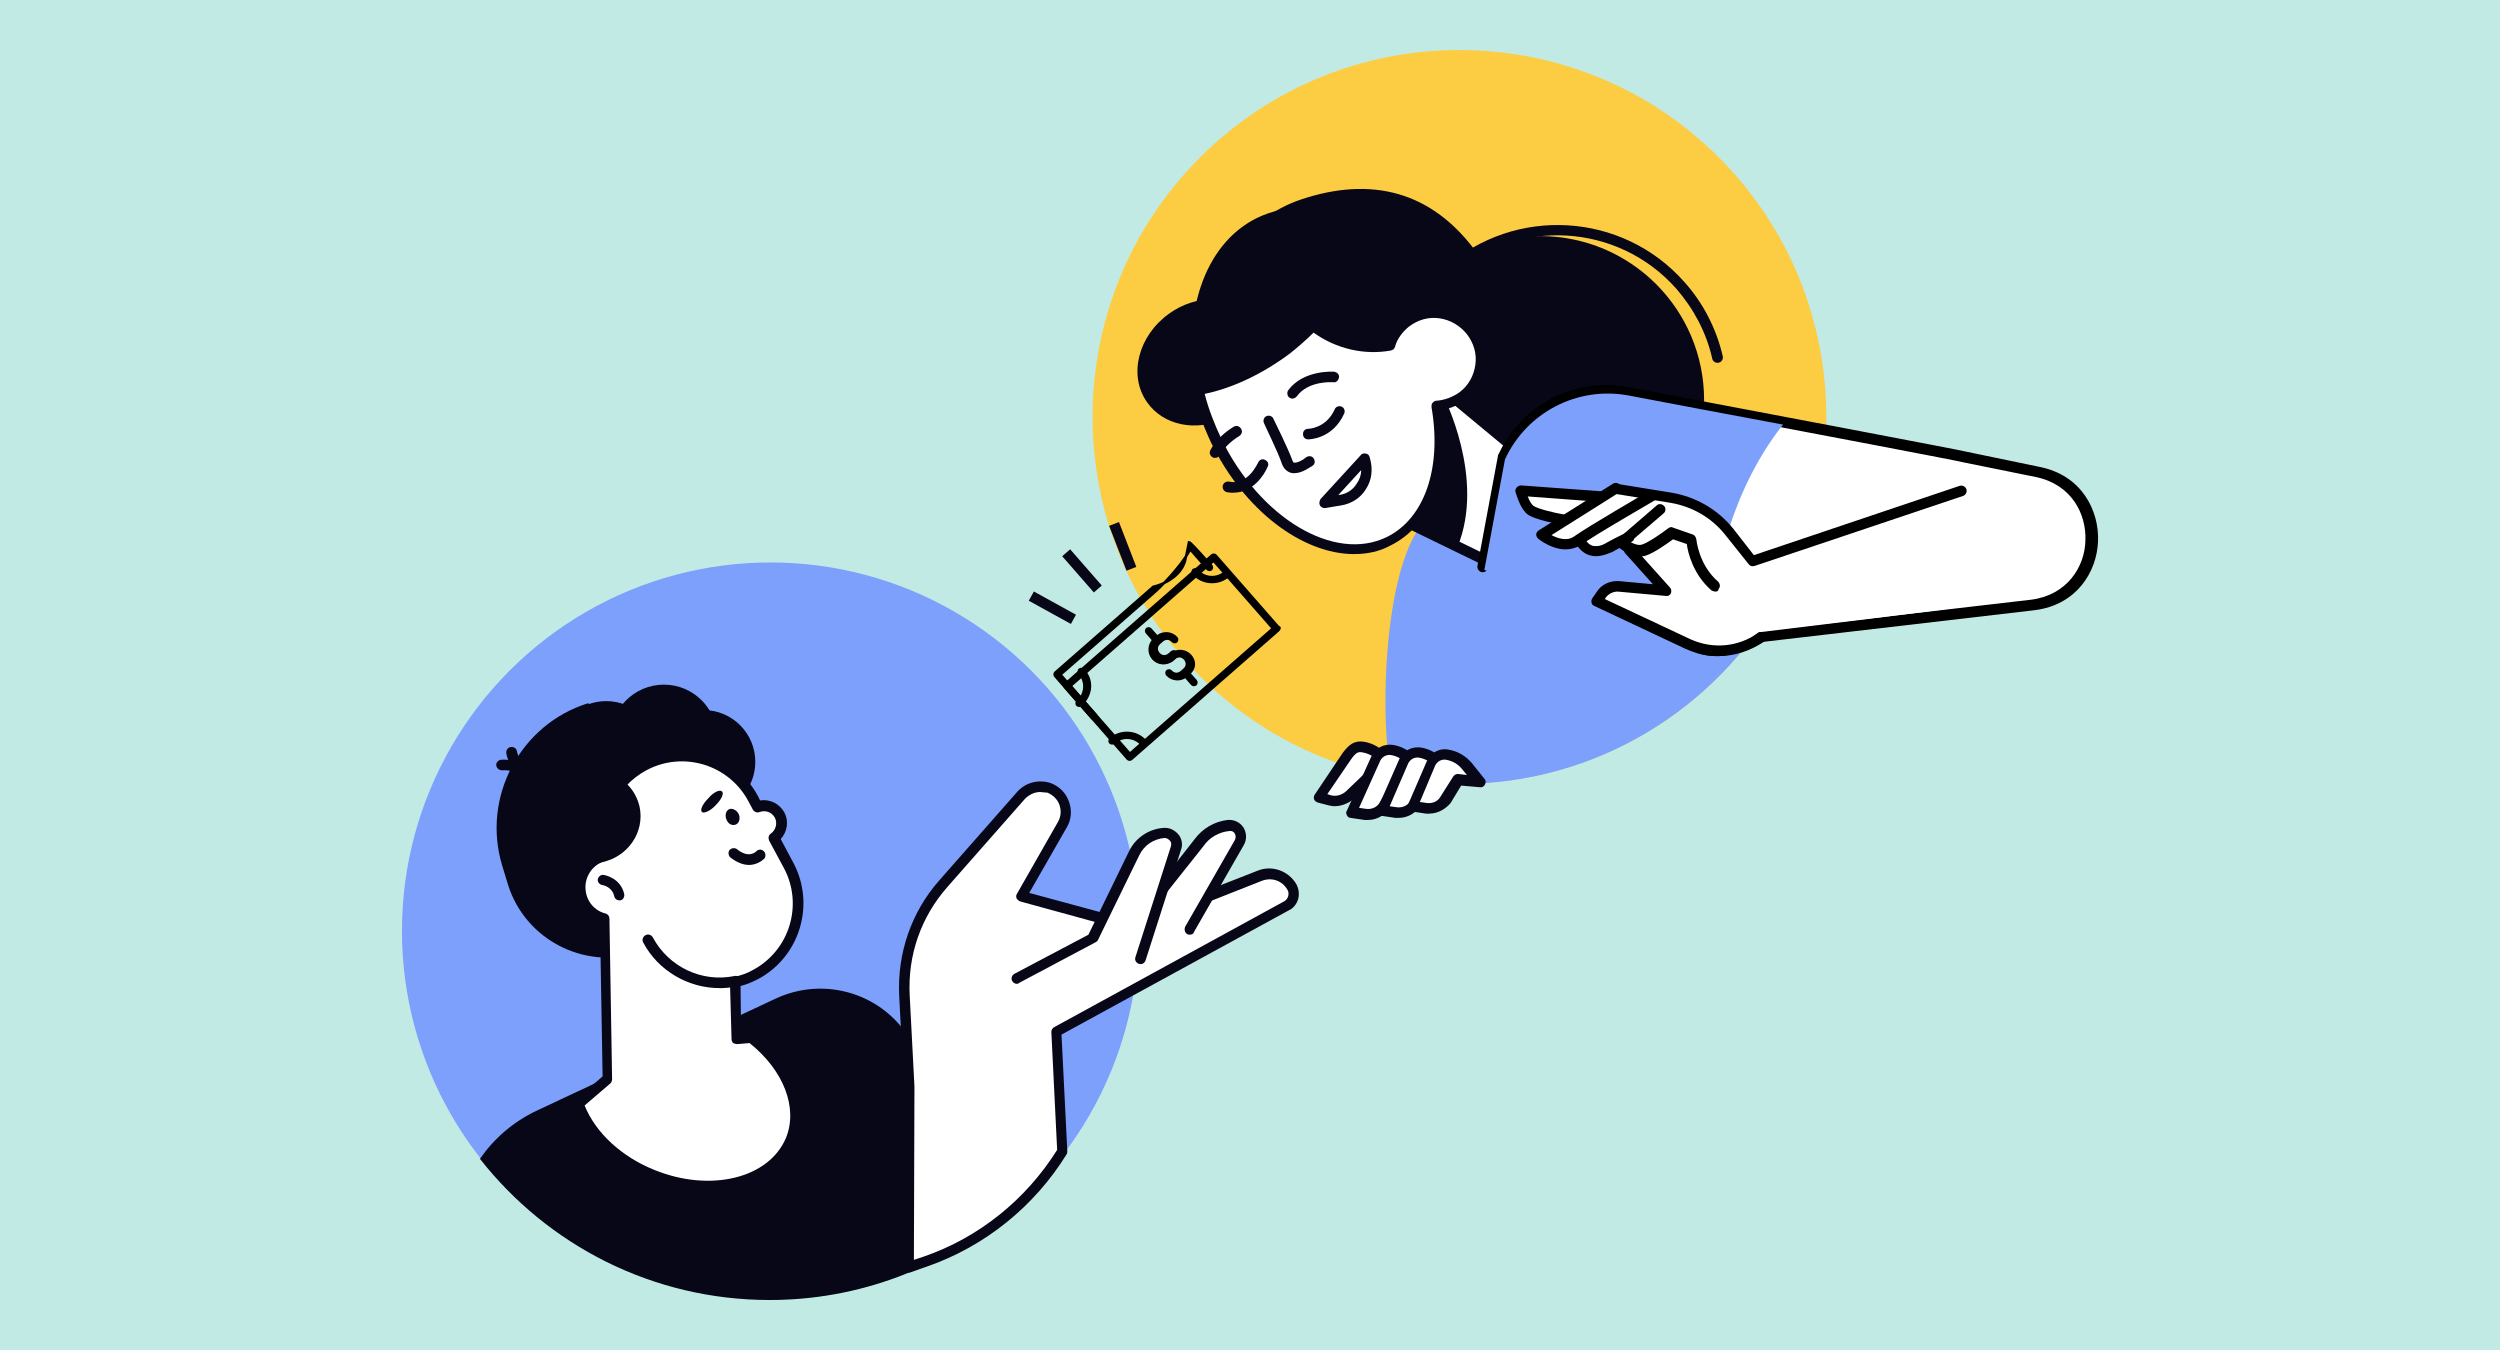 <svg xmlns="http://www.w3.org/2000/svg" id="Layer_2" viewBox="0 0 500 270"><defs><style>      .cls-1 {        fill: #c1eae4;      }      .cls-2 {        fill: #080717;      }      .cls-3 {        fill: #7ca0fc;      }      .cls-4 {        stroke: #000;        stroke-miterlimit: 10;        stroke-width: .5px;      }      .cls-5 {        fill: #fccc42;      }      .cls-6 {        fill: #fff;      }    </style></defs><g id="Layer_1-2" data-name="Layer_1"><g><rect class="cls-1" width="500" height="270"></rect><g><circle class="cls-3" cx="154.08" cy="186.18" r="73.69"></circle><circle class="cls-5" cx="291.89" cy="83.37" r="73.37" transform="translate(26.54 230.82) rotate(-45)"></circle><path class="cls-2" d="M182.26,208.3c-5.39-9.52-17.23-13.22-27.17-8.56l-47.79,22.41c-4.65,2.22-8.46,5.5-11.31,9.62,13.53,17.23,34.47,28.23,57.94,28.23,18.08,0,34.57-6.56,47.37-17.34l-19.03-34.36Z"></path><g><circle class="cls-2" cx="308.04" cy="80" r="32.78"></circle><path class="cls-3" d="M355.87,119.38l-32.25-30.56-36.16,13.74c-10.47,4.02-11.95,40.49-9.09,52.97,4.44.85,8.88,1.27,13.53,1.27,27.49,0,51.38-15.12,63.97-37.43Z"></path><path class="cls-2" d="M311.57,112.72c-9.41,0-18.71-3.81-25.37-11.42-12.37-13.96-11.1-35.42,2.85-47.79,13.96-12.37,35.42-11.1,47.79,2.85,3.81,4.23,6.45,9.41,7.72,14.91.11.53-.21,1.16-.85,1.27-.53.11-1.16-.21-1.27-.85-1.16-5.18-3.7-9.94-7.19-13.96-11.63-13.11-31.72-14.27-44.83-2.75-13.11,11.63-14.27,31.72-2.75,44.83,11.63,13.11,31.72,14.27,44.83,2.75.42-.42,1.06-.32,1.48.11s.32,1.06-.11,1.48c-6.24,5.71-14.27,8.56-22.31,8.56Z"></path><path class="cls-2" d="M260.29,39.87c-11.31,3.7-19.24,15.54-17.87,19.98-2.85,0-5.92.95-8.56,2.85-6.24,4.44-8.25,12.37-4.44,17.76,3.28,4.65,9.73,5.92,15.54,3.28,1.48,3.91,3.59,7.72,6.13,11.42,10.26,14.8,35-.95,39.54-4.12,12.16-8.67,14.48-26.43,5.18-39.86-9.3-13.32-21.89-15.86-35.52-11.31Z"></path><g><polygon class="cls-6" points="297.72 112.4 281.65 104.58 288.31 77.51 303.11 89.78 297.72 112.4"></polygon><path class="cls-2" d="M297.72,113.46c-.21,0-.32,0-.42-.11l-16.07-7.82c-.42-.21-.63-.74-.53-1.16l6.56-27.07c.11-.32.32-.63.74-.74.32-.11.74,0,1.06.21l14.8,12.26c.32.21.42.63.32,1.06l-5.39,22.63c-.11.32-.32.53-.53.74h-.53ZM282.91,103.95l14.06,6.87,4.86-20.72-13-10.78-5.92,24.63Z"></path></g><path class="cls-2" d="M291.48,109.44c5.71-13.85-2.85-30.34-2.85-30.34l-.74.11-6.24,25.37s9.3,4.55,9.83,4.86Z"></path><path class="cls-2" d="M260.61,46.64c-2.43,2.64-3.81,5.5-3.81,8.46,0,8.25,12.9,18.29,25.37,12.58.74-.32,1.37-1.06,2.22-1.27-5.39-11.21-14.59-18.5-23.79-19.77Z"></path><path class="cls-2" d="M239.25,77.94c5.6-.85,12.05-3.7,18.08-8.25,10.04-7.82,15.44-18.19,13.85-25.37-6.77-3.28-13.85-3.7-19.98-.63-10.47,5.29-14.91,19.35-11.95,34.26Z"></path><circle class="cls-6" cx="286.82" cy="71.8" r="9.3"></circle><g><path class="cls-6" d="M281.12,64.4c-1.59,1.16-2.64,2.75-3.17,4.55-5.82,1.06-11.42-.85-15.33-4.02-1.59,1.69-3.28,3.17-5.18,4.76-5.82,4.55-12.16,7.3-17.66,8.25.74,3.38,2.01,6.77,3.59,10.15,8.04,16.49,23.47,25.59,34.47,20.19,8.25-4.02,11.74-15.01,9.62-27.17,1.8-.11,3.7-.74,5.18-1.9,4.02-3.17,4.76-8.99,1.59-13.11-3.28-4.12-9.09-4.86-13.11-1.69Z"></path><path class="cls-2" d="M270.86,110.82c-10.36,0-21.99-8.67-28.65-22.31-1.59-3.38-2.85-6.87-3.7-10.36-.11-.32,0-.63.11-.85.21-.21.42-.42.74-.42,5.6-.95,11.74-3.81,17.23-8.04,1.8-1.37,3.59-2.96,5.07-4.65.42-.42.95-.42,1.37-.11,4.02,3.17,9.09,4.65,13.96,3.91.63-1.69,1.8-3.28,3.28-4.44h0c2.22-1.69,4.86-2.43,7.72-2.11,2.75.32,5.18,1.69,6.87,3.91,1.69,2.22,2.43,4.86,2.11,7.72-.32,2.75-1.69,5.18-3.91,6.87-1.37,1.06-2.96,1.8-4.65,2.01,1.9,12.58-2.11,23.15-10.36,27.17-2.11,1.16-4.55,1.69-7.19,1.69ZM240.94,78.78c.74,2.96,1.9,5.92,3.28,8.88,7.72,15.96,22.63,24.85,33.09,19.77,7.61-3.7,11.1-13.85,8.99-26.01,0-.32,0-.63.21-.85.21-.21.42-.42.74-.42,1.69-.11,3.28-.74,4.65-1.69,1.8-1.37,2.85-3.28,3.17-5.5.32-2.22-.32-4.33-1.69-6.13-1.37-1.69-3.28-2.85-5.5-3.17-2.22-.32-4.33.32-6.13,1.69h0c-1.27,1.06-2.33,2.43-2.75,4.02-.11.42-.42.63-.85.74-5.29.95-10.89-.32-15.44-3.59-1.48,1.48-3.07,2.85-4.65,4.12-5.5,4.12-11.52,6.98-17.13,8.14Z"></path></g><path class="cls-2" d="M243.05,91.58c-.21,0-.32,0-.53-.11-.53-.32-.74-.95-.42-1.48,1.59-2.96,4.55-4.55,4.65-4.65.53-.32,1.16-.11,1.48.42.32.53.11,1.16-.42,1.48h0s-2.43,1.37-3.81,3.7c-.21.42-.53.63-.95.63Z"></path><path class="cls-2" d="M258.49,79.73c-.21,0-.42-.11-.63-.21-.42-.32-.53-1.06-.21-1.48,3.07-4.12,8.99-3.7,9.2-3.7.53.11,1.06.53.95,1.16-.11.53-.53,1.06-1.16.95h0s-4.97-.42-7.3,2.85c-.21.21-.53.42-.85.42Z"></path><path class="cls-2" d="M258.91,94.64c-.32,0-.53,0-.85-.11-.53-.21-1.27-.63-1.69-1.8-.63-2.01-3.59-8.04-3.59-8.14-.21-.53,0-1.16.53-1.37.53-.21,1.16,0,1.37.53.11.21,3.07,6.24,3.81,8.35.11.32.21.42.32.42.53.11,1.69-.42,2.43-1.06.42-.32,1.16-.32,1.48.21.32.42.32,1.16-.21,1.48-.42.21-2.01,1.48-3.59,1.48Z"></path><path class="cls-2" d="M264.94,101.62c-.42,0-.74-.21-.95-.53-.21-.42-.11-.85.11-1.27l8.04-8.78c.21-.32.63-.42,1.06-.32s.63.32.74.74l.11.42c.53,2.01.32,4.12-.85,5.92-1.06,1.8-2.96,2.96-4.97,3.28l-3.17.53s-.11,0-.11,0ZM272.24,94.01l-4.55,4.97h.21c1.48-.21,2.75-1.06,3.49-2.33.53-.74.85-1.69.85-2.64Z"></path><path class="cls-2" d="M261.66,87.88c-.63,0-1.06-.42-1.06-1.06s.42-1.06,1.06-1.06c.11,0,3.59-.11,5.29-3.91.21-.53.85-.74,1.37-.53s.74.85.53,1.37c-2.33,5.18-7.08,5.18-7.19,5.18Z"></path><path class="cls-2" d="M246.76,98.55c-.42,0-.85,0-1.37-.11s-.95-.63-.85-1.27c.11-.53.63-.95,1.27-.85,3.81.85,5.71-3.7,5.82-3.81.21-.53.85-.85,1.37-.53.53.21.85.85.53,1.37-.74,1.8-3.07,5.18-6.77,5.18Z"></path></g><g><g><path class="cls-6" d="M274.77,154.48l4.33.42-2.54-3.17c-.95-1.16-2.33-2.01-3.91-2.33h0c-1.37-.21-2.11.21-3.28,1.8l-5.6,8.35,2.01.53c1.48.42,2.96,0,4.12-1.06l4.86-4.55Z"></path><path class="cls-2" d="M266.95,161.25c-.42,0-.95-.11-1.37-.21l-2.01-.53c-.32-.11-.63-.32-.74-.63s-.11-.63.11-.95l5.6-8.35c1.27-1.69,2.33-2.54,4.33-2.22,1.8.32,3.38,1.27,4.55,2.64l2.54,3.17c.32.32.32.74.11,1.16-.21.42-.63.63-1.06.53l-3.81-.32-4.55,4.33c-1.06.85-2.43,1.37-3.7,1.37ZM265.47,158.82l.63.21c1.06.32,2.22,0,3.07-.74l4.86-4.65c.21-.21.53-.32.85-.32l1.8.21-.95-1.16c-.85-1.06-2.01-1.69-3.28-1.9-.74-.11-1.16-.11-2.22,1.37l-4.76,6.98Z"></path></g><g><path class="cls-6" d="M280.48,154.91l4.33.42-2.54-3.17c-.95-1.16-2.33-2.01-3.91-2.33h0c-1.37-.21-2.75.53-3.28,1.8l-4.86,10.78,2.85.42c1.48.21,2.96-.42,3.7-1.69l3.7-6.24Z"></path><path class="cls-2" d="M273.61,164h-.63l-2.85-.42c-.32,0-.63-.21-.74-.53-.21-.32-.21-.63,0-.95l4.86-10.78c.74-1.69,2.54-2.64,4.44-2.33,1.8.32,3.38,1.27,4.55,2.64l2.54,3.17c.32.32.32.74.11,1.16-.21.42-.63.63-1.06.53l-3.7-.32-3.28,5.6c-1.06,1.37-2.54,2.22-4.23,2.22ZM271.81,161.57l1.48.21c1.06.11,2.11-.32,2.64-1.27l3.59-6.13c.21-.32.63-.53,1.06-.53l1.8.21-.95-1.16c-.85-1.06-2.01-1.69-3.28-1.9-.85-.11-1.69.32-2.11,1.16l-4.23,9.41Z"></path></g><g><path class="cls-6" d="M286.09,155.44l4.33.42-2.54-3.17c-.95-1.16-2.33-2.01-3.91-2.33h0c-1.37-.21-2.75.53-3.28,1.8l-4.33,9.83,2.85.42c1.48.21,2.96-.42,3.7-1.69l3.17-5.29Z"></path><path class="cls-2" d="M279.74,163.58h-.63l-2.85-.42c-.32,0-.63-.21-.74-.53-.21-.32-.21-.63,0-.95l4.33-9.83c.74-1.69,2.54-2.64,4.44-2.33,1.8.32,3.38,1.27,4.55,2.64l2.54,3.17c.32.32.32.74.11,1.16-.21.42-.63.63-1.06.53l-3.7-.32-2.85,4.76c-.95,1.27-2.43,2.11-4.12,2.11ZM277.94,161.25l1.48.21c1.06.11,2.11-.32,2.64-1.27l3.17-5.29c.21-.32.53-.53.95-.53l1.8.21-.95-1.16c-.85-1.06-2.01-1.69-3.28-1.9-.85-.11-1.69.32-2.11,1.16l-3.7,8.56Z"></path></g><g><path class="cls-6" d="M291.48,155.96l4.33.42-2.54-3.17c-.95-1.16-2.33-2.01-3.91-2.33h0c-1.37-.21-2.75.53-3.28,1.8l-3.7,8.56,2.85.42c1.48.21,2.96-.42,3.7-1.69l2.54-4.02Z"></path><path class="cls-2" d="M285.87,162.73h-.63l-2.85-.42c-.32,0-.63-.21-.74-.53-.21-.32-.21-.63,0-.95l3.7-8.56c.74-1.69,2.54-2.75,4.44-2.33,1.8.32,3.38,1.27,4.55,2.64l2.54,3.17c.32.32.32.74.11,1.16-.21.42-.63.63-1.06.53l-3.7-.32-2.11,3.49c-1.06,1.27-2.64,2.11-4.23,2.11ZM283.97,160.4l1.48.21c1.06.11,2.11-.32,2.64-1.27l2.54-4.02c.21-.32.53-.53.95-.53l1.8.21-.95-1.16c-.85-1.06-2.01-1.69-3.28-1.9-.85-.11-1.69.32-2.11,1.16l-3.07,7.3Z"></path></g></g><g><g><path class="cls-6" d="M296.55,113.36l4.12-22.1c4.33-9.41,14.48-14.7,24.74-12.79,24.42,4.65,66.29,12.58,67.45,12.9l14.91,3.07c14.91,3.07,14.06,24.63-1.06,26.64l-54.56,6.34c-.85.53-7.3,4.12-12.26,2.11l-43.35-16.18Z"></path><path d="M343.07,131.22c-1.27,0-2.43-.21-3.7-.63-.53-.21-.85-.85-.63-1.37s.85-.85,1.37-.63c4.12,1.59,9.94-1.16,11.21-2.11.11-.11.32-.11.42-.21l54.56-6.34c7.19-.95,10.68-6.66,10.78-11.84.21-5.29-2.75-11.21-9.94-12.69l-14.59-2.96c-1.16-.32-25.69-4.97-67.45-12.9-9.73-1.8-19.35,3.07-23.47,12.05l-4.02,21.99c-.11.53-.63.95-1.27.85-.53-.11-.95-.63-.85-1.27l4.12-22.1c0-.11,0-.21.11-.21,4.55-9.94,15.22-15.44,25.9-13.43,30.13,5.71,66.4,12.58,67.56,12.9l14.8,3.07c8.35,1.69,11.84,8.67,11.63,14.8-.21,6.13-4.23,12.79-12.69,13.85l-54.34,6.34c-1.16.74-5.29,2.85-9.52,2.85Z"></path></g><path class="cls-3" d="M340.96,130.17l-44.09-16.18,4.12-22.1c4.33-9.41,14.48-14.7,24.74-12.79,8.88,1.69,20.09,3.81,30.87,5.82-9.52,12.05-13.96,27.91-15.65,45.25Z"></path><path class="cls-6" d="M303.74,97.71c.11-.21.32-.21.53-.21l15.86,1.16h.11l2.54-1.59h.11s.11,0,.11-.11h.21l11.1,1.8c4.76.74,9.09,3.28,12.05,7.08l4.33,5.5,41.45-13.96c.21-.11.42,0,.53.11.21.11.32.32.32.53l2.75,22.84c0,.32-43.98,5.6-43.98,5.6-2.54,1.8-5.18,4.44-8.14,4.44-2.22,0-4.33-.42-6.45-1.48l-18.19-8.56c-.21-.11-.32-.21-.32-.42s0-.42.11-.53l.95-1.37c.95-1.37,2.43-2.11,4.12-1.9l7.82.63-6.24-6.98c-.11-.11-.21-.32-.21-.42-.63-.42-1.06-.74-1.06-.74-.11,0-.11-.11-.11-.21-.53.32-1.16.63-1.69.95-1.06.63-2.11.95-3.07.95-.42,0-.85-.11-1.27-.21-1.37-.42-2.01-1.48-2.33-1.9-.85.53-1.69.74-2.54.74-2.64,0-4.97-1.9-5.07-2.01-.21-.11-.21-.32-.21-.53s.11-.42.32-.53l3.38-2.11c-1.69-.42-4.44-1.06-5.39-1.8-1.37-1.06-2.11-3.91-2.22-4.23-.32-.11-.32-.32-.21-.53Z"></path><g><path d="M312.73,105h-.21c-.95-.21-5.6-1.06-6.98-2.11-1.48-1.06-2.22-3.91-2.43-4.44-.11-.32,0-.63.21-.95.21-.21.53-.42.85-.42l15.86,1.16c.63,0,1.06.53.95,1.16,0,.63-.53,1.06-1.16.95l-14.27-1.06c.32.85.74,1.59,1.16,1.9.74.53,4.02,1.37,6.03,1.69.53.11.95.63.85,1.27.11.53-.32.85-.85.85Z"></path><path d="M313.05,109.87c-2.75,0-5.29-2.01-5.39-2.11-.21-.21-.42-.53-.42-.85s.21-.63.53-.85l14.8-9.3c.53-.32,1.16-.21,1.48.32.32.53.21,1.16-.32,1.48l-13.43,8.46c1.16.63,3.07,1.27,4.44.32,2.96-2.11,14.48-8.78,15.01-9.09.53-.32,1.16-.11,1.48.42.32.53.11,1.16-.42,1.48-.11.11-11.95,6.87-14.8,8.99-1.06.53-2.01.74-2.96.74Z"></path><path d="M319.18,111.24c-.53,0-.95-.11-1.37-.21-1.8-.63-2.54-2.22-2.64-2.33-.21-.53,0-1.16.53-1.37.53-.21,1.16,0,1.37.53h0s.42.95,1.37,1.27c.85.21,1.8.11,2.96-.63,2.11-1.16,3.91-2.01,4.02-2.01.53-.21,1.16,0,1.37.53s0,1.16-.53,1.37c0,0-1.8.85-3.81,2.01-1.27.53-2.33.85-3.28.85Z"></path><path d="M343.07,118.32c-.21,0-.53-.11-.74-.21-3.7-3.17-4.76-7.61-4.97-9.3l-2.75-.95c-1.16.85-3.81,2.75-5.5,3.28-2.43.74-5.07-1.37-5.39-1.69-.21-.21-.42-.53-.42-.85s.11-.63.32-.85l7.72-6.66c.42-.42,1.06-.32,1.48.11s.32,1.16-.11,1.48l-6.66,5.71c.74.42,1.69.74,2.33.53,1.37-.42,4.33-2.54,5.29-3.28.32-.21.63-.32.95-.11l3.91,1.37c.42.11.63.53.74.95,0,0,.42,5.07,4.33,8.46.42.42.53,1.06.11,1.48,0,.42-.32.53-.63.53Z"></path></g><path d="M343.6,131.22c-2.22,0-4.44-.53-6.56-1.48l-18.19-8.56c-.32-.11-.53-.42-.53-.63-.11-.32,0-.63.11-.85l.95-1.37c.95-1.48,2.64-2.22,4.44-2.11l6.77.63-5.5-6.13c-.42-.42-.32-1.06.11-1.48.42-.42,1.06-.32,1.48.11l7.3,8.14c.32.32.32.74.21,1.16-.21.42-.63.63-1.06.53l-9.41-.85c-.95-.11-2.01.42-2.54,1.16l-.21.32,17.13,8.04c4.44,2.01,9.52,1.59,13.53-1.27.53-.32,1.16-.21,1.48.21.32.42.21,1.16-.21,1.48-2.96,2.01-6.13,2.96-9.3,2.96Z"></path><path d="M350.58,113.25c-.32,0-.63-.11-.85-.42l-4.65-5.82c-2.75-3.49-6.66-5.71-11-6.45l-11.1-1.8c-.53-.11-.95-.63-.85-1.16.11-.53.63-.95,1.16-.85l11.1,1.8c4.86.85,9.2,3.38,12.26,7.19l4.12,5.29,41.13-13.85c.53-.21,1.16.11,1.37.63.21.53-.11,1.16-.63,1.37l-41.87,14.06c0-.11-.11,0-.21,0Z"></path></g><g><g><path class="cls-6" d="M181.73,253.44l.11-36.05-.95-18.29c-.42-8.25,2.33-16.28,7.82-22.41l15.54-17.66c1.37-1.59,3.59-2.11,5.5-1.48h0c3.07,1.06,4.33,4.55,2.75,7.4l-8.14,14.27,21.99,6.03,25.69-10.15c2.33-.95,5.07,0,6.34,2.22h0c.85,1.37.32,3.07-1.06,3.81l-45.99,25.16,1.16,23.89h0c-6.34,10.36-15.96,18.19-27.49,22.1l-3.28,1.16Z"></path><path class="cls-2" d="M181.73,254.5c-.21,0-.42-.11-.63-.21-.32-.21-.42-.53-.42-.85l.11-36.05-.95-18.19c-.42-8.56,2.43-16.81,8.04-23.15l15.54-17.66c1.69-1.9,4.23-2.54,6.66-1.8,1.69.63,3.07,1.9,3.7,3.7.63,1.69.53,3.59-.42,5.18l-7.51,13.11,20.3,5.5,25.37-9.94c2.85-1.16,6.13,0,7.72,2.64.53.95.63,2.01.42,2.96-.32,1.06-.95,1.9-1.9,2.33l-45.46,24.85,1.16,23.26c0,.21,0,.42-.11.63-6.45,10.47-16.39,18.5-28.02,22.52l-3.28,1.16c-.11,0-.21,0-.32,0ZM208.06,158.4c-1.16,0-2.22.53-3.07,1.37l-15.54,17.66c-5.29,6.03-7.93,13.64-7.51,21.67l.95,18.19-.11,34.68,1.9-.63c11.1-3.81,20.51-11.42,26.75-21.36l-1.16-23.58c0-.42.21-.74.53-.95l45.99-25.16c.42-.21.74-.63.85-1.06s.11-.95-.21-1.37c-1.06-1.8-3.17-2.43-5.07-1.69l-25.69,10.15c-.21.11-.42.11-.63,0l-21.99-6.03c-.32-.11-.53-.32-.74-.63-.11-.32-.11-.63.11-.95l8.14-14.27c.63-1.06.74-2.33.32-3.49-.42-1.16-1.37-2.01-2.43-2.43-.53,0-.95-.11-1.37-.11Z"></path></g><g><path class="cls-6" d="M237.98,185.88l9.94-17.34c.95-1.59-.42-3.59-2.22-3.38h0c-2.33.21-4.44,1.48-5.82,3.38l-12.16,15.54,10.26,1.8Z"></path><path class="cls-2" d="M237.98,186.94c-.21,0-.32,0-.53-.11-.53-.32-.63-.95-.42-1.48l9.94-17.34c.21-.42.21-.85,0-1.27s-.63-.63-1.16-.53c-2.01.21-3.91,1.27-5.07,2.96l-12.26,15.44c-.32.42-1.06.53-1.48.21s-.53-1.06-.21-1.48l12.16-15.54c1.59-2.11,3.91-3.49,6.56-3.81,1.27-.11,2.43.42,3.17,1.48.63,1.06.74,2.33.11,3.49l-9.94,17.34c-.11.42-.42.63-.85.63Z"></path></g><g><path class="cls-6" d="M203.41,195.72l15.12-8.04,8.25-16.92c1.16-2.33,3.38-3.91,5.92-4.12h0c1.69-.11,2.96,1.48,2.43,3.07l-7.08,22.1-24.63,3.91Z"></path><path class="cls-2" d="M203.41,196.77c-.42,0-.74-.21-.95-.53-.32-.53-.11-1.16.42-1.48l14.8-7.82,8.14-16.71c1.27-2.64,3.91-4.44,6.87-4.65,1.16-.11,2.22.42,2.96,1.27s.95,2.11.53,3.17l-7.08,22.1c-.21.53-.74.85-1.37.63-.53-.21-.85-.74-.63-1.37l7.08-22.1c.11-.42.11-.85-.21-1.16s-.63-.53-1.06-.53c-2.22.21-4.12,1.48-5.07,3.49l-8.25,16.92c-.11.21-.21.32-.42.42l-15.12,8.04c-.32.21-.53.32-.63.32Z"></path></g><g><path class="cls-2" d="M137.01,187.79l-9.52,2.85c-10.89,3.28-22.52-2.85-25.9-13.74l-1.16-3.81c-4.12-13.64,3.59-28.23,17.23-32.46l2.22,3.49c8.56-2.64,17.66,2.22,20.3,10.78l5.18,17.02c2.11,6.77-1.69,13.85-8.35,15.86Z"></path><ellipse class="cls-2" cx="125.59" cy="167.92" rx="23.26" ry="21.89" transform="translate(-2.67 2.03) rotate(-.92)"></ellipse><path class="cls-2" d="M147.27,204.92c-6.98-1.48-13-6.34-15.54-13.53l-2.33-6.56,17.45-6.24.42,26.33Z"></path><path class="cls-2" d="M119.78,171.19c-1.59-7.3,1.37-15.12,7.51-18.82h0c3.81-2.33,8.14-2.54,12.05-1.06-2.01.21-7.72,1.16-8.78,4.97-1.27,4.65-1.27,13.43-10.78,14.91Z"></path><circle class="cls-2" cx="140.7" cy="152.37" r="10.36"></circle><path class="cls-2" d="M114.7,145.07c-10.36,4.65-15.96,16.18-13,27.38,2.96.85,6.13.95,9.3-.11,8.25-2.54,13-11,10.68-18.82-1.16-3.7-3.7-6.66-6.98-8.46Z"></path><circle class="cls-2" cx="121.25" cy="150.58" r="10.36"></circle><circle class="cls-2" cx="132.78" cy="147.61" r="10.68"></circle><path class="cls-2" d="M106.03,156.6c-.32,0-.74-.21-.85-.53-1.48-2.33-4.76-2.01-4.76-2.01-.63,0-1.06-.42-1.16-.95s.32-1.06.95-1.16c.21,0,4.55-.42,6.77,2.96.32.53.21,1.16-.32,1.48-.21.21-.42.21-.63.21Z"></path><path class="cls-2" d="M106.35,156.28h-.32c-3.91-1.06-4.76-5.39-4.76-5.6-.11-.53.21-1.16.85-1.27.53-.11,1.16.21,1.27.85,0,.11.74,3.28,3.28,3.91.53.11.85.74.74,1.27-.11.53-.53.85-1.06.85Z"></path><g><path class="cls-6" d="M150.12,207.56l-2.85.32-.21-11.52c1.37-.32,2.75-.74,4.02-1.48,7.93-4.23,10.89-13.96,6.66-21.89l-2.96-5.5c1.48-.95,2.01-2.96,1.16-4.55h0c-.85-1.59-2.75-2.33-4.44-1.59l-.85-1.59c-4.23-7.93-13.96-10.89-21.89-6.66h0c-6.66,3.49-9.83,11.1-8.14,18.08-2.96.95-4.86,3.81-4.55,6.98.32,2.75,2.33,4.86,4.86,5.6l.53,32.04-5.92,5.07c2.11,5.82,7.51,11.21,14.8,14.17,11.74,4.76,24.11,1.59,27.7-6.98,2.85-6.87-.63-15.01-7.93-20.51Z"></path><path class="cls-2" d="M141.56,238.33c-3.7,0-7.61-.74-11.42-2.33-7.4-3.07-13.22-8.56-15.44-14.8-.11-.42,0-.85.32-1.16l5.5-4.76-.53-30.87c-2.64-.95-4.55-3.38-4.86-6.24-.32-3.28,1.48-6.34,4.33-7.72-1.37-7.3,2.22-14.8,8.88-18.29,8.35-4.44,18.82-1.27,23.26,7.08l.42.85c1.9-.32,3.91.63,4.86,2.43s.53,3.91-.74,5.29l2.54,4.76c4.44,8.35,1.27,18.82-7.08,23.26-1.06.53-2.22,1.06-3.49,1.37l.11,9.52,1.8-.21c.32,0,.53,0,.74.21,7.82,5.92,11.21,14.7,8.35,21.67-2.54,6.34-9.52,9.94-17.55,9.94ZM116.92,221.09c2.22,5.5,7.4,10.26,13.96,12.9,11.21,4.55,22.94,1.69,26.33-6.45,2.43-6.03-.53-13.53-7.3-18.93l-2.43.21c-.32,0-.63-.11-.85-.21-.21-.21-.32-.53-.32-.74l-.32-11.42c0-.53.32-.95.85-1.06,1.37-.32,2.64-.74,3.7-1.37,7.4-3.91,10.15-13.11,6.24-20.41l-2.96-5.5c-.21-.53-.11-1.06.32-1.37,1.06-.74,1.37-2.11.85-3.17-.63-1.16-1.9-1.59-3.07-1.16-.53.21-1.06,0-1.37-.53l-.85-1.59c-3.91-7.4-13.11-10.15-20.41-6.24-6.13,3.28-9.2,10.15-7.61,16.92.11.53-.21,1.06-.74,1.27-2.54.74-4.12,3.28-3.81,5.82.21,2.22,1.8,4.12,4.02,4.65.42.11.74.53.74,1.06l.53,32.04c0,.32-.11.63-.32.85l-5.18,4.44Z"></path></g><path class="cls-2" d="M123.9,180.07c-.53,0-.95-.32-1.06-.85-.42-1.9-2.33-2.22-2.43-2.22-.53-.11-.95-.63-.85-1.16.11-.53.63-.95,1.16-.85.11,0,3.38.53,4.12,3.81.11.53-.21,1.16-.74,1.27q-.11,0-.21,0Z"></path><path class="cls-2" d="M149.8,172.99c-1.06,0-2.33-.42-3.7-1.48-.42-.32-.53-1.06-.21-1.48s1.06-.53,1.48-.21c2.33,1.9,3.7.63,3.91.42.42-.42,1.06-.42,1.48,0s.42,1.06.11,1.48c-.53.53-1.69,1.27-3.07,1.27Z"></path><path class="cls-2" d="M147.79,162.94c.32.85,0,1.8-.74,2.01s-1.48-.21-1.8-1.16c-.32-.85,0-1.8.74-2.01.63-.11,1.48.32,1.8,1.16Z"></path><path class="cls-2" d="M144.41,158.29c.42.42-.11,1.59-1.27,2.75-1.06,1.16-2.33,1.69-2.75,1.37-.42-.42.11-1.59,1.27-2.75,1.06-1.27,2.33-1.8,2.75-1.37Z"></path><path class="cls-2" d="M124.11,155.75c-6.66,2.33-10.78,9.09-9.62,16.18,1.8.74,3.81.95,5.82.53,5.29-1.06,8.67-6.03,7.61-11.1-.53-2.33-1.9-4.33-3.81-5.6Z"></path><path class="cls-2" d="M143.88,197.62c-6.24,0-12.26-3.49-15.22-9.09-.32-.53-.11-1.16.42-1.48.53-.32,1.16-.11,1.48.42,3.17,5.92,9.83,9.09,16.39,7.72.53-.11,1.16.21,1.27.85.11.53-.21,1.16-.85,1.27-1.27.21-2.43.32-3.49.32Z"></path></g></g><g><rect class="cls-2" x="215.34" y="109.36" width="2.11" height="9.62" transform="translate(-21.68 170.56) rotate(-41.14)"></rect><rect class="cls-2" x="209.42" y="116.72" width="2.11" height="9.62" transform="translate(2.45 247.22) rotate(-61.14)"></rect><rect class="cls-2" x="223.49" y="104.47" width="2.11" height="9.62" transform="translate(-24.3 88.33) rotate(-21.14)"></rect></g><g><path class="cls-4" d="M219.16,143.73c-.19.16-.54.14-.71-.05l-7.42-8.47c-.16-.19-.14-.54.05-.71l19.57-17.14s4.68-.96,6.16-4.59c.19-.16.99-4.34.99-4.34q.35.02,4.47,4.73c.16.19.14.54-.05.71h0c-.19.16-.54.14-.71-.05-.99-1.13-2.64-3.01-3.46-3.95-2.02,3.77-6.56,8.07-6.75,8.24l-19.2,16.81,7.09,8.09c.16.19.14.54-.05.71Z"></path><path class="cls-4" d="M255.61,126.11l-29.36,25.71c-.19.16-.54.14-.71-.05l-12.53-14.3c-.16-.19-.14-.54.05-.71l29.36-25.71c.19-.16.54-.14.71.05l12.53,14.3c.35.02.33.38-.05.71ZM225.97,150.74l28.61-25.05-11.87-13.55-28.61,25.05,11.87,13.55Z"></path><path class="cls-4" d="M231.7,128.43c-.19.16-.54.14-.71-.05l-1.65-1.88c-.16-.19-.14-.54.05-.71s.54-.14.71.05l1.65,1.88c.16.19.14.54-.05.71Z"></path><path class="cls-4" d="M239.12,136.89c-.19.16-.54.14-.71-.05l-1.65-1.88c-.16-.19-.14-.54.05-.71s.54-.14.71.05l1.65,1.88c.16.19.14.54-.05.71Z"></path><path class="cls-4" d="M235.05,131.48l-.56.49c-1.13.99-2.89.87-3.88-.26s-.87-2.89.26-3.88l.56-.49c1.13-.99,2.89-.87,3.88.26.16.19.14.54-.05.71s-.54.14-.71-.05c-.66-.75-1.55-.63-2.12-.14l-.56.49c-.75.66-.63,1.55-.14,2.12.66.75,1.55.63,2.12.14l.56-.49c.19-.16.54-.14.71.05.14.54.12.89-.07,1.06Z"></path><path class="cls-4" d="M237.85,134.68l-.56.49c-1.13.99-2.89.87-3.88-.26-.16-.19-.14-.54.05-.71s.54-.14.71.05c.66.75,1.55.63,2.12.14l.56-.49c.75-.66.63-1.55.14-2.12-.66-.75-1.55-.63-2.12-.14l-.56.49c-.19.16-.54.14-.71-.05s-.14-.54.05-.71l.56-.49c1.13-.99,2.89-.87,3.88.26s.9,2.54-.23,3.53Z"></path><path class="cls-4" d="M216.15,141.04c-.19.16-.54.14-.71-.05s-.14-.54.05-.71c1.69-1.48,1.86-3.95.37-5.65-.16-.19-.14-.54.05-.71s.54-.14.71.05c2,1.91,1.79,5.08-.47,7.06Z"></path><path class="cls-4" d="M229.1,148.99c-.19.16-.54.14-.71-.05-1.48-1.69-3.95-1.86-5.65-.37-.19.16-.54.14-.71-.05s-.14-.54.05-.71c2.07-1.81,5.25-1.6,7.06.47.35.02.33.38-.05.71Z"></path><path class="cls-4" d="M245.7,115.17c-2.07,1.81-5.25,1.6-7.06-.47-.16-.19-.14-.54.05-.71s.54-.14.71.05c1.48,1.69,3.95,1.86,5.65.37.19-.16.54-.14.71.05.35.02.33.38-.05.71Z"></path></g></g></g></g></svg>